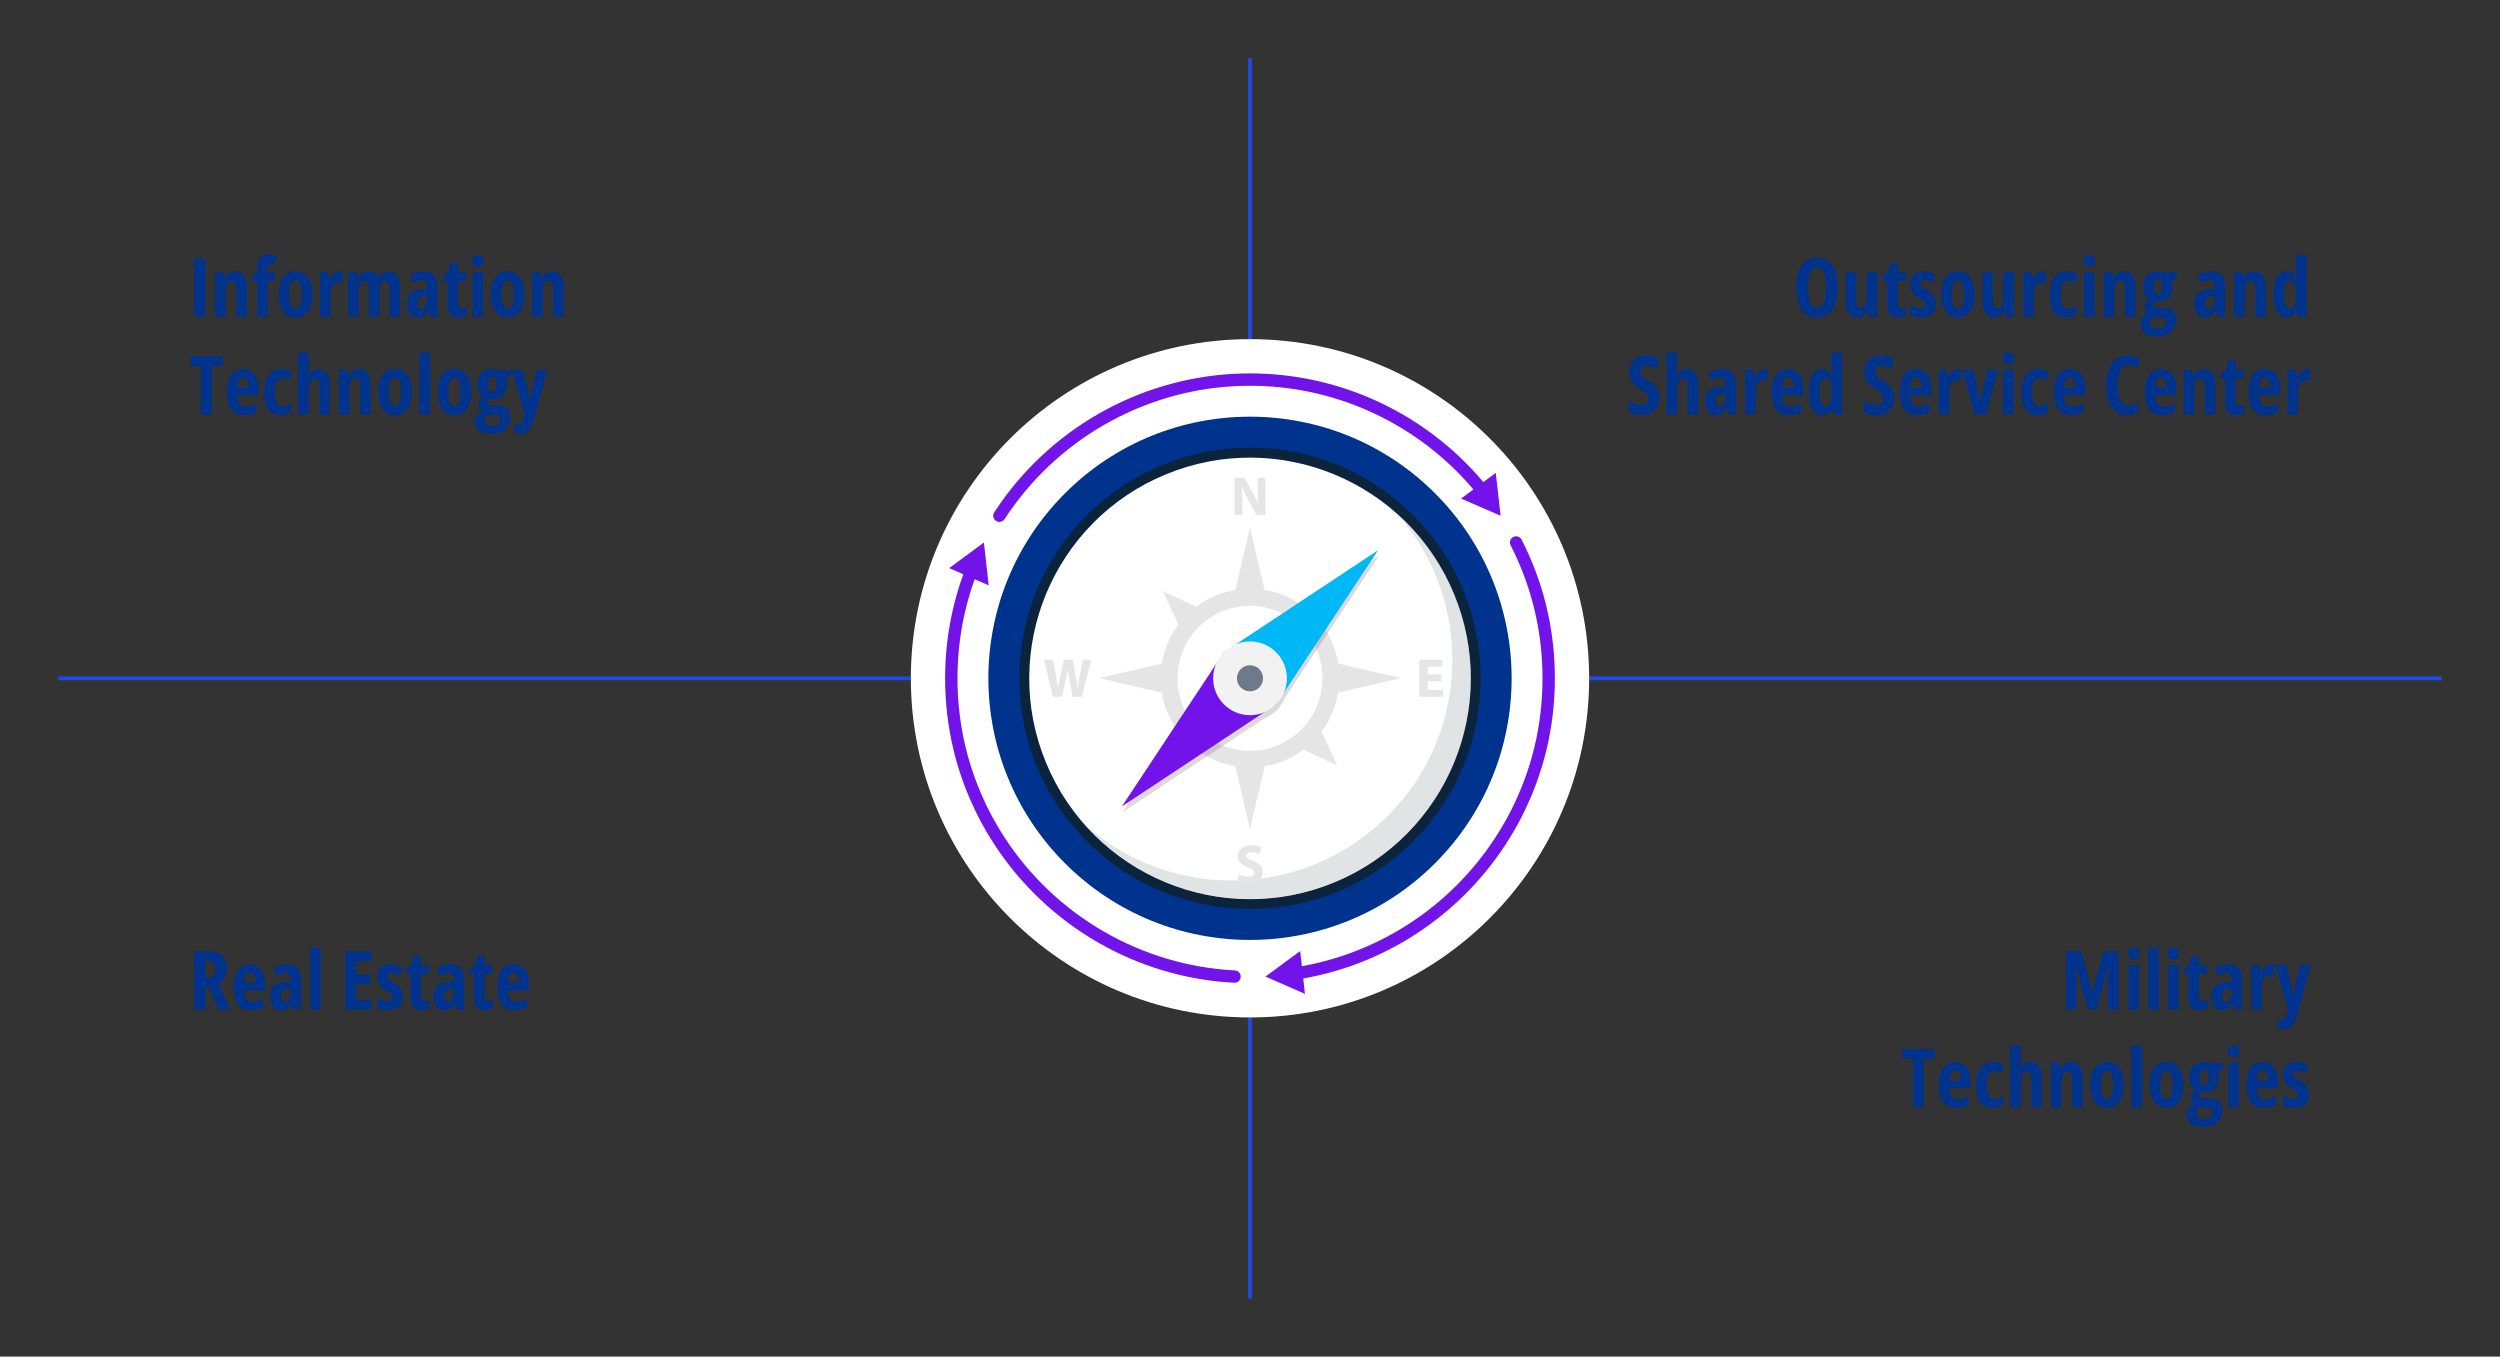 <?xml version="1.0" encoding="UTF-8"?>
<svg xmlns="http://www.w3.org/2000/svg" viewBox="0 0 1290 700">
  <rect x="0" y="0" width="1290" height="700" fill="#333333" stroke="none"/>
  <defs>
    <style>
      .uuid-814fd430-ef6a-4826-a15d-a447cb089edc {
        fill: #5e3b4b;
        opacity: .2;
      }

      .uuid-814fd430-ef6a-4826-a15d-a447cb089edc, .uuid-1d8097f7-60c2-43e5-931b-73495acf8c11 {
        mix-blend-mode: multiply;
      }

      .uuid-7ca17b40-5cc6-4874-8228-00a009c5f84c {
        fill: #00b8f5;
      }

      .uuid-aa0ad1b5-c1d5-40dd-bc22-55c39d586d12 {
        fill: #6c7a89;
      }

      .uuid-337389d6-7b2c-4bcd-939c-21ce5c23250c {
        fill: #00338d;
      }

      .uuid-d45f0424-1edf-465a-8682-31a60f27444c {
        fill: #fff;
      }

      .uuid-bef0a639-db27-412f-bff4-ecffcb43735f {
        fill: #7213ea;
      }

      .uuid-a8d026e1-8ccd-4ec0-9934-52f4cc78d125 {
        fill: #f2f2f2;
      }

      .uuid-46f3a9d7-3d4d-4ebe-a916-2c6c08e28b06 {
        fill: #0c233c;
      }

      .uuid-25d8d4df-6345-4a26-ab2a-b49b638b843e {
        isolation: isolate;
      }

      .uuid-77890a13-86f7-47df-abdd-da653172e774 {
        fill: #e5e5e5;
      }

      .uuid-2f206655-3ba0-445e-b435-ff700e5f36c0 {
        fill: none;
        stroke: #1e49e2;
        stroke-miterlimit: 10;
        stroke-width: 2px;
      }

      .uuid-1d8097f7-60c2-43e5-931b-73495acf8c11 {
        fill: #bdc3c7;
        opacity: .45;
      }
    </style>
  </defs>
  <g class="uuid-25d8d4df-6345-4a26-ab2a-b49b638b843e">
    <g id="uuid-3d3d3fe4-867f-4226-816c-2b23dd69565d" data-name="Vordergrund">
      <line class="uuid-2f206655-3ba0-445e-b435-ff700e5f36c0" x1="645" y1="30" x2="645" y2="670"/>
      <line class="uuid-2f206655-3ba0-445e-b435-ff700e5f36c0" x1="30" y1="350" x2="1260" y2="350"/>
      <circle id="uuid-10697af7-f6a4-4a34-96f1-4ee6e4aab14c" data-name="Climate" class="uuid-d45f0424-1edf-465a-8682-31a60f27444c" cx="645" cy="350" r="175"/>
      <g>
        <g>
          <path class="uuid-bef0a639-db27-412f-bff4-ecffcb43735f" d="M515.68,269.32c-.6,0-1.2-.17-1.73-.52-1.48-.96-1.9-2.93-.94-4.41,27.43-42.22,73.74-68.94,123.86-71.5,5.4-.28,10.87-.28,16.27,0,44.5,2.27,86.14,23.51,114.25,58.27,1.11,1.37.89,3.38-.48,4.48-1.37,1.11-3.38.9-4.48-.47-26.97-33.36-66.92-53.74-109.62-55.91-5.18-.26-10.44-.26-15.62,0-48.08,2.45-92.51,28.1-118.83,68.6-.61.94-1.63,1.45-2.68,1.45Z"/>
          <polygon class="uuid-bef0a639-db27-412f-bff4-ecffcb43735f" points="771.81 244.02 774.32 266.14 753.91 257.25 771.81 244.02"/>
        </g>
        <g>
          <path class="uuid-bef0a639-db27-412f-bff4-ecffcb43735f" d="M668.9,505.46c-1.54,0-2.9-1.12-3.15-2.7-.27-1.74.92-3.37,2.66-3.64,42.2-6.57,79.83-30.99,103.23-67,2.85-4.38,5.48-8.93,7.83-13.51,10.92-21.36,16.46-44.45,16.46-68.62s-5.54-47.25-16.46-68.62c-.8-1.57-.18-3.49,1.39-4.29,1.57-.8,3.49-.18,4.29,1.39,11.39,22.27,17.16,46.33,17.16,71.52s-5.77,49.25-17.16,71.52c-2.44,4.78-5.19,9.51-8.16,14.08-24.38,37.52-63.6,62.97-107.59,69.82-.17.03-.33.04-.5.04Z"/>
          <polygon class="uuid-bef0a639-db27-412f-bff4-ecffcb43735f" points="673.36 512.84 652.97 503.92 670.89 490.72 673.36 512.84"/>
        </g>
        <g>
          <path class="uuid-bef0a639-db27-412f-bff4-ecffcb43735f" d="M637.03,507.1c-.06,0-.11,0-.17,0-50.12-2.55-96.42-29.28-123.86-71.5-2.97-4.57-5.71-9.31-8.16-14.08-11.39-22.27-17.16-46.33-17.16-71.52,0-19.51,3.53-38.55,10.49-56.59.63-1.64,2.48-2.46,4.12-1.83,1.64.63,2.46,2.48,1.83,4.12-6.68,17.31-10.06,35.58-10.06,54.3,0,24.17,5.54,47.25,16.46,68.62,2.34,4.58,4.98,9.13,7.83,13.51,26.32,40.51,70.75,66.15,118.83,68.6,1.76.09,3.11,1.59,3.02,3.35-.09,1.7-1.5,3.03-3.18,3.03Z"/>
          <polygon class="uuid-bef0a639-db27-412f-bff4-ecffcb43735f" points="489.78 293.14 507.69 279.93 510.18 302.05 489.78 293.14"/>
        </g>
      </g>
      <g>
        <path class="uuid-337389d6-7b2c-4bcd-939c-21ce5c23250c" d="M100.19,163.42v-29.98h5.76v29.98h-5.76Z"/>
        <path class="uuid-337389d6-7b2c-4bcd-939c-21ce5c23250c" d="M121.31,140.02c1.94,0,3.44.7,4.48,2.1s1.57,3.43,1.57,6.1v15.2h-5.46v-13.62c0-1.61-.16-2.83-.49-3.66s-.95-1.24-1.87-1.24c-1.15,0-1.95.56-2.41,1.68s-.69,3.05-.69,5.78v11.05h-5.46v-22.97h4.33l.57,2.93h.35c.34-.72.76-1.34,1.25-1.83s1.06-.88,1.7-1.14,1.35-.39,2.11-.39Z"/>
        <path class="uuid-337389d6-7b2c-4bcd-939c-21ce5c23250c" d="M141.82,144.98h-3.69v18.44h-5.48v-18.44h-2.65v-2.93l2.65-1.6v-.72c0-1.94.2-3.53.59-4.78s1.04-2.17,1.92-2.77,2.03-.9,3.46-.9c.81,0,1.53.07,2.18.22.65.14,1.4.38,2.27.71l-1.17,4.12c-.38-.12-.75-.22-1.09-.3-.34-.07-.69-.11-1.05-.11-.59,0-1.01.26-1.26.77-.25.51-.38,1.4-.38,2.66v1.11h3.69v4.53Z"/>
        <path class="uuid-337389d6-7b2c-4bcd-939c-21ce5c23250c" d="M161.18,151.87c0,1.6-.16,3.12-.48,4.55s-.83,2.71-1.52,3.81-1.59,1.98-2.71,2.62-2.47.96-4.07.96c-1.49,0-2.78-.31-3.88-.94s-2-1.49-2.71-2.59-1.24-2.37-1.59-3.81-.52-2.98-.52-4.6c0-2.31.3-4.36.91-6.14.61-1.79,1.56-3.18,2.85-4.19s2.96-1.52,5.01-1.52c1.76,0,3.3.46,4.6,1.37s2.31,2.25,3.02,4.01,1.07,3.91,1.07,6.47ZM149.24,151.96c0,1.59.11,2.92.34,4s.57,1.89,1.05,2.44,1.08.82,1.81.82,1.36-.27,1.81-.81.79-1.36,1-2.45.32-2.45.32-4.08-.11-2.95-.32-4.02-.55-1.87-1-2.4-1.06-.8-1.81-.8c-1.12,0-1.93.59-2.44,1.78s-.76,3.03-.76,5.52Z"/>
        <path class="uuid-337389d6-7b2c-4bcd-939c-21ce5c23250c" d="M175.02,140.02c.3,0,.59.02.88.07.29.05.62.13,1,.24l-.49,5.82c-.27-.11-.57-.18-.89-.23s-.67-.06-1.06-.06c-.63,0-1.19.14-1.68.41s-.91.67-1.24,1.18c-.33.51-.59,1.13-.76,1.85-.17.72-.26,1.52-.26,2.41v11.71h-5.46v-22.97h4.2l.78,3.77h.27c.3-.72.68-1.41,1.13-2.05s.98-1.16,1.58-1.56,1.26-.59,1.99-.59Z"/>
        <path class="uuid-337389d6-7b2c-4bcd-939c-21ce5c23250c" d="M200.53,140.02c1.96,0,3.41.68,4.38,2.04.96,1.36,1.45,3.44,1.45,6.25v15.11h-5.46v-13.51c0-1.71-.19-2.97-.56-3.78-.38-.81-.95-1.22-1.71-1.22-1.08,0-1.83.57-2.26,1.7s-.64,2.86-.64,5.19v11.63h-5.5v-13.58c0-1.13-.08-2.06-.24-2.79s-.4-1.26-.72-1.62-.73-.53-1.24-.53c-.78,0-1.38.29-1.81.86s-.73,1.42-.9,2.53c-.17,1.12-.26,2.5-.26,4.15v10.97h-5.46v-22.97h4.33l.57,2.93h.35c.3-.72.7-1.34,1.21-1.83s1.11-.88,1.8-1.14,1.47-.39,2.32-.39c1.33,0,2.38.31,3.16.93.78.62,1.33,1.41,1.66,2.35h.39c.52-1.07,1.19-1.88,2.02-2.44s1.86-.84,3.11-.84Z"/>
        <path class="uuid-337389d6-7b2c-4bcd-939c-21ce5c23250c" d="M218.97,140.02c2.23,0,3.93.69,5.1,2.06,1.17,1.37,1.75,3.42,1.75,6.14v15.2h-4l-.88-3.08h-.12c-.46.78-.96,1.43-1.49,1.95s-1.12.91-1.79,1.16c-.67.25-1.46.38-2.36.38-1.27,0-2.3-.34-3.09-1.03s-1.36-1.57-1.71-2.67-.53-2.26-.53-3.49c0-2.39.66-4.2,1.99-5.43s3.21-1.89,5.66-1.99l2.85-.12v-.92c0-1.26-.19-2.2-.58-2.82s-1.03-.93-1.92-.93c-.66,0-1.37.13-2.15.39s-1.63.66-2.56,1.21l-1.52-4.08c1.04-.63,2.18-1.11,3.42-1.44s2.56-.49,3.94-.49ZM220.34,152.76l-1.54.08c-1.16.05-2.03.38-2.59.97-.57.59-.85,1.46-.85,2.59,0,1.03.17,1.79.52,2.3s.86.76,1.53.76c.86,0,1.57-.42,2.11-1.25s.82-1.96.82-3.36v-2.09Z"/>
        <path class="uuid-337389d6-7b2c-4bcd-939c-21ce5c23250c" d="M238.14,159.05c.38,0,.79-.05,1.22-.15.43-.1.88-.26,1.34-.48v4.37c-.6.34-1.26.6-1.98.78s-1.48.27-2.29.27c-1.31,0-2.38-.26-3.21-.79-.83-.53-1.43-1.33-1.81-2.4-.38-1.07-.57-2.43-.57-4.07v-11.59h-2.26v-2.93l2.69-1.44,1.29-5h3.73v4.84h4.12v4.53h-4.12v11.38c0,.9.14,1.58.42,2.02.28.45.76.67,1.43.67Z"/>
        <path class="uuid-337389d6-7b2c-4bcd-939c-21ce5c23250c" d="M246.55,131.41c1.03,0,1.78.27,2.26.81.48.54.72,1.32.72,2.35s-.25,1.76-.75,2.29c-.5.53-1.24.79-2.23.79s-1.7-.26-2.21-.79c-.52-.53-.78-1.29-.78-2.29,0-1.05.24-1.84.73-2.37.49-.53,1.24-.79,2.27-.79ZM249.28,140.45v22.97h-5.46v-22.97h5.46Z"/>
        <path class="uuid-337389d6-7b2c-4bcd-939c-21ce5c23250c" d="M270.67,151.87c0,1.6-.16,3.12-.48,4.55s-.83,2.71-1.52,3.81-1.59,1.98-2.71,2.62-2.47.96-4.07.96c-1.49,0-2.78-.31-3.88-.94s-2-1.49-2.71-2.59-1.24-2.37-1.59-3.81-.52-2.98-.52-4.6c0-2.31.3-4.36.91-6.14.61-1.79,1.56-3.18,2.85-4.19s2.96-1.52,5.01-1.52c1.76,0,3.3.46,4.6,1.37s2.31,2.25,3.02,4.01,1.07,3.91,1.07,6.47ZM258.73,151.96c0,1.59.11,2.92.34,4s.57,1.89,1.05,2.44,1.08.82,1.81.82,1.36-.27,1.81-.81.79-1.36,1-2.45.32-2.45.32-4.08-.11-2.95-.32-4.02-.55-1.87-1-2.4-1.06-.8-1.81-.8c-1.12,0-1.93.59-2.44,1.78s-.76,3.03-.76,5.52Z"/>
        <path class="uuid-337389d6-7b2c-4bcd-939c-21ce5c23250c" d="M284.84,140.02c1.94,0,3.44.7,4.48,2.1s1.57,3.43,1.57,6.1v15.2h-5.46v-13.62c0-1.61-.16-2.83-.49-3.66s-.95-1.24-1.87-1.24c-1.15,0-1.95.56-2.41,1.68s-.69,3.05-.69,5.78v11.05h-5.46v-22.97h4.33l.57,2.93h.35c.34-.72.76-1.34,1.25-1.83s1.06-.88,1.7-1.14,1.35-.39,2.11-.39Z"/>
        <path class="uuid-337389d6-7b2c-4bcd-939c-21ce5c23250c" d="M109.35,213.82h-5.68v-25h-5.58v-4.98h16.8v4.98h-5.54v25Z"/>
        <path class="uuid-337389d6-7b2c-4bcd-939c-21ce5c23250c" d="M125.35,190.46c1.72,0,3.18.42,4.38,1.27s2.1,2.05,2.72,3.6c.62,1.55.92,3.39.92,5.51v3.08h-10.95c.03,2.01.4,3.49,1.11,4.44s1.8,1.42,3.26,1.42c.97,0,1.89-.13,2.76-.38.87-.25,1.79-.69,2.78-1.3v4.55c-.92.55-1.89.95-2.93,1.2-1.04.25-2.16.38-3.36.38-2.11,0-3.82-.47-5.15-1.43-1.33-.95-2.3-2.3-2.91-4.06-.62-1.76-.92-3.84-.92-6.26,0-2.58.31-4.77.93-6.55.62-1.79,1.55-3.14,2.78-4.07s2.76-1.39,4.59-1.39ZM125.47,194.75c-.9,0-1.62.41-2.15,1.22s-.82,2.14-.86,3.99h5.84c0-1.08-.11-2.01-.33-2.79s-.54-1.38-.96-1.79c-.42-.42-.94-.62-1.54-.62Z"/>
        <path class="uuid-337389d6-7b2c-4bcd-939c-21ce5c23250c" d="M144.85,214.23c-1.91,0-3.51-.43-4.79-1.28s-2.24-2.15-2.87-3.9c-.64-1.74-.95-3.95-.95-6.61,0-2.32.31-4.39.92-6.2.62-1.81,1.57-3.23,2.85-4.27,1.29-1.03,2.93-1.55,4.92-1.55,1.13,0,2.16.13,3.07.38s1.76.63,2.55,1.14l-1.52,4.37c-.63-.38-1.25-.67-1.86-.85-.61-.18-1.22-.28-1.84-.28-.75,0-1.39.28-1.93.83-.53.55-.94,1.37-1.22,2.44-.28,1.07-.42,2.4-.42,3.99s.14,2.88.42,3.94.69,1.84,1.23,2.37c.54.53,1.21.79,2,.79s1.57-.14,2.36-.43,1.57-.7,2.32-1.25v4.68c-.74.59-1.56,1.02-2.47,1.29s-1.84.41-2.78.41Z"/>
        <path class="uuid-337389d6-7b2c-4bcd-939c-21ce5c23250c" d="M159.29,181.91v7.1c0,.82-.03,1.63-.1,2.43-.07.8-.18,1.58-.33,2.35h.35c.3-.72.69-1.34,1.17-1.83s1.04-.88,1.67-1.14,1.34-.39,2.1-.39c1.33,0,2.44.32,3.33.95.9.63,1.57,1.57,2.03,2.8s.69,2.73.69,4.49v15.16h-5.46v-13.62c0-1.67-.18-2.89-.53-3.68-.36-.79-.92-1.18-1.68-1.18-.82,0-1.47.26-1.94.79s-.81,1.34-1,2.43-.3,2.5-.3,4.2v11.05h-5.46v-31.91h5.46Z"/>
        <path class="uuid-337389d6-7b2c-4bcd-939c-21ce5c23250c" d="M185.19,190.42c1.94,0,3.44.7,4.48,2.1s1.57,3.43,1.57,6.1v15.2h-5.46v-13.62c0-1.61-.16-2.83-.49-3.66s-.95-1.24-1.87-1.24c-1.15,0-1.95.56-2.41,1.68s-.69,3.05-.69,5.78v11.05h-5.46v-22.97h4.33l.57,2.93h.35c.34-.72.76-1.34,1.25-1.83s1.06-.88,1.7-1.14,1.35-.39,2.11-.39Z"/>
        <path class="uuid-337389d6-7b2c-4bcd-939c-21ce5c23250c" d="M212.55,202.27c0,1.6-.16,3.12-.48,4.55s-.83,2.71-1.52,3.81-1.59,1.98-2.71,2.62-2.47.96-4.07.96c-1.49,0-2.78-.31-3.88-.94s-2-1.49-2.71-2.59-1.24-2.37-1.59-3.81-.52-2.98-.52-4.6c0-2.31.3-4.36.91-6.14.61-1.79,1.56-3.18,2.85-4.19s2.96-1.52,5.01-1.52c1.76,0,3.3.46,4.6,1.37s2.31,2.25,3.02,4.01,1.07,3.91,1.07,6.47ZM200.61,202.36c0,1.59.11,2.92.34,4s.57,1.89,1.05,2.44,1.08.82,1.81.82,1.36-.27,1.81-.81.79-1.36,1-2.45.32-2.45.32-4.08-.11-2.95-.32-4.02-.55-1.87-1-2.4-1.06-.8-1.81-.8c-1.12,0-1.93.59-2.44,1.78s-.76,3.03-.76,5.52Z"/>
        <path class="uuid-337389d6-7b2c-4bcd-939c-21ce5c23250c" d="M221.86,213.82h-5.46v-31.91h5.46v31.91Z"/>
        <path class="uuid-337389d6-7b2c-4bcd-939c-21ce5c23250c" d="M243.21,202.27c0,1.6-.16,3.12-.48,4.55s-.83,2.71-1.52,3.81-1.59,1.98-2.71,2.62-2.47.96-4.07.96c-1.49,0-2.78-.31-3.88-.94s-2-1.49-2.71-2.59-1.24-2.37-1.59-3.81-.52-2.98-.52-4.6c0-2.31.3-4.36.91-6.14.61-1.79,1.56-3.18,2.85-4.19s2.96-1.52,5.01-1.52c1.76,0,3.3.46,4.6,1.37s2.31,2.25,3.02,4.01,1.07,3.91,1.07,6.47ZM231.27,202.36c0,1.59.11,2.92.34,4s.57,1.89,1.05,2.44,1.08.82,1.81.82,1.36-.27,1.81-.81.79-1.36,1-2.45.32-2.45.32-4.08-.11-2.95-.32-4.02-.55-1.87-1-2.4-1.06-.8-1.81-.8c-1.12,0-1.93.59-2.44,1.78s-.76,3.03-.76,5.52Z"/>
        <path class="uuid-337389d6-7b2c-4bcd-939c-21ce5c23250c" d="M252.95,223.91c-2.54,0-4.51-.56-5.91-1.68s-2.09-2.71-2.09-4.76c0-1.34.39-2.49,1.16-3.45s1.79-1.61,3.07-1.97c-.64-.27-1.18-.7-1.6-1.28s-.64-1.25-.64-2.02c0-.88.19-1.6.58-2.17s.92-1.16,1.59-1.76c-.86-.56-1.55-1.44-2.07-2.62s-.78-2.5-.78-3.92c0-1.64.3-3.04.89-4.2s1.46-2.05,2.6-2.66,2.53-.91,4.17-.91c.51,0,.95.02,1.32.07.38.05.7.11.98.19s.52.15.73.24h6.64v3.28l-2.71.59c.26.51.44,1.04.55,1.6s.16,1.18.16,1.85c0,2.46-.66,4.37-1.99,5.72s-3.21,2.03-5.64,2.03c-.75,0-1.31-.06-1.66-.18-.22.21-.43.45-.63.74s-.3.65-.3,1.09c0,.33.09.61.26.83.17.23.43.39.79.5s.8.16,1.33.16h3.81c1.83,0,3.24.51,4.22,1.54s1.48,2.59,1.48,4.7c0,2.72-.88,4.81-2.64,6.28s-4.33,2.19-7.72,2.19ZM253.34,219.83c1.11,0,2.02-.14,2.73-.41s1.24-.67,1.58-1.2.51-1.17.51-1.92c0-.6-.09-1.06-.27-1.36-.18-.31-.48-.52-.91-.63-.43-.12-1.02-.17-1.77-.17h-2.99c-.42,0-.8.11-1.13.32s-.58.53-.76.95-.27.97-.27,1.64c0,.92.29,1.61.88,2.08.59.47,1.39.71,2.4.71ZM253.97,202.27c.7,0,1.23-.33,1.6-1s.55-1.65.55-2.95c0-1.38-.18-2.4-.55-3.07-.37-.66-.91-.99-1.62-.99s-1.25.34-1.62,1.02c-.37.68-.55,1.68-.55,3.02s.18,2.29.53,2.96c.36.68.91,1.01,1.66,1.01Z"/>
        <path class="uuid-337389d6-7b2c-4bcd-939c-21ce5c23250c" d="M264.06,190.85h5.72l2.69,11.12c.12.51.24,1.02.35,1.53.11.51.2,1.01.28,1.49s.13.93.17,1.35h.16c.07-.56.17-1.19.31-1.9.14-.7.31-1.51.53-2.41l2.52-11.18h5.66l-6.85,25.2c-.51,1.89-1.1,3.4-1.79,4.55s-1.5,1.99-2.43,2.51c-.93.53-2.02.79-3.28.79-.46,0-.91-.03-1.33-.1s-.85-.15-1.27-.25v-4.82c.27.08.55.15.83.21s.55.08.81.08c.56,0,1.02-.11,1.36-.33s.66-.62.93-1.21.57-1.44.88-2.54l.35-1.37-6.6-22.72Z"/>
      </g>
      <g>
        <path class="uuid-337389d6-7b2c-4bcd-939c-21ce5c23250c" d="M948.19,148.39c0,2.38-.22,4.52-.66,6.43-.44,1.91-1.09,3.53-1.97,4.87s-1.98,2.37-3.31,3.08-2.9,1.07-4.69,1.07-3.38-.36-4.72-1.08c-1.34-.72-2.45-1.75-3.32-3.11s-1.53-2.98-1.97-4.88-.66-4.04-.66-6.42c0-3.36.4-6.19,1.21-8.47s2-4.01,3.59-5.17,3.54-1.74,5.87-1.74,4.41.62,5.98,1.87,2.73,3.02,3.5,5.32,1.15,5.05,1.15,8.23ZM932.87,148.39c0,2.3.18,4.21.53,5.75.36,1.54.88,2.69,1.58,3.46.7.77,1.56,1.16,2.58,1.16s1.9-.38,2.59-1.13,1.21-1.89,1.56-3.42.52-3.47.52-5.82c0-3.51-.39-6.13-1.17-7.84-.78-1.71-1.95-2.57-3.51-2.57-1.03,0-1.89.39-2.58,1.17s-1.22,1.94-1.58,3.49-.53,3.47-.53,5.76Z"/>
        <path class="uuid-337389d6-7b2c-4bcd-939c-21ce5c23250c" d="M968.68,140.45v22.97h-4.29l-.62-2.93h-.31c-.34.74-.76,1.35-1.25,1.85s-1.06.87-1.69,1.12c-.64.25-1.34.38-2.12.38-1.35,0-2.48-.33-3.38-1s-1.58-1.63-2.03-2.88c-.45-1.25-.68-2.75-.68-4.5v-14.99h5.46v13.35c0,1.72.17,3.01.51,3.88s.9,1.29,1.66,1.29c.92,0,1.61-.27,2.07-.8s.78-1.31.95-2.34c.17-1.03.26-2.26.26-3.71v-11.67h5.46Z"/>
        <path class="uuid-337389d6-7b2c-4bcd-939c-21ce5c23250c" d="M981.06,159.05c.38,0,.79-.05,1.22-.15.43-.1.88-.26,1.34-.48v4.37c-.6.34-1.26.6-1.98.78-.72.18-1.48.27-2.29.27-1.31,0-2.38-.26-3.21-.79-.83-.53-1.43-1.33-1.81-2.4-.38-1.07-.57-2.43-.57-4.07v-11.59h-2.26v-2.93l2.69-1.44,1.29-5h3.73v4.84h4.12v4.53h-4.12v11.38c0,.9.14,1.58.42,2.02.28.45.76.67,1.43.67Z"/>
        <path class="uuid-337389d6-7b2c-4bcd-939c-21ce5c23250c" d="M998.93,156.69c0,1.56-.29,2.87-.87,3.93-.58,1.06-1.42,1.86-2.52,2.4-1.1.54-2.42.81-3.97.81-1.11,0-2.16-.11-3.17-.32-1.01-.21-1.95-.54-2.84-.97v-5.29c.74.51,1.59.94,2.56,1.3.97.36,1.96.54,2.95.54.77,0,1.35-.18,1.76-.53s.62-.88.62-1.56c0-.38-.08-.74-.25-1.08-.16-.33-.49-.69-.98-1.07-.49-.38-1.23-.81-2.21-1.3-.94-.52-1.75-1.11-2.42-1.78s-1.18-1.44-1.54-2.3-.53-1.84-.53-2.93c0-2.02.63-3.62,1.89-4.78s2.98-1.74,5.17-1.74c1.12,0,2.18.15,3.17.46.99.31,1.96.75,2.92,1.34l-1.5,4.2c-.66-.44-1.35-.81-2.07-1.11s-1.46-.45-2.21-.45c-.67,0-1.18.16-1.54.48s-.53.76-.53,1.32c0,.4.08.74.25,1.03s.49.61.97.95c.49.35,1.2.81,2.14,1.38.94.55,1.77,1.14,2.48,1.78s1.27,1.39,1.67,2.24c.4.85.6,1.86.6,3.04Z"/>
        <path class="uuid-337389d6-7b2c-4bcd-939c-21ce5c23250c" d="M1019.04,151.87c0,1.6-.16,3.12-.48,4.55-.32,1.44-.83,2.71-1.52,3.81-.69,1.11-1.59,1.98-2.71,2.62-1.11.64-2.47.96-4.07.96-1.49,0-2.78-.31-3.88-.94s-2-1.49-2.71-2.59-1.24-2.37-1.59-3.81c-.35-1.44-.52-2.98-.52-4.6,0-2.31.3-4.36.91-6.14.61-1.79,1.56-3.18,2.85-4.19,1.29-1.01,2.96-1.52,5.01-1.52,1.76,0,3.3.46,4.6,1.37,1.31.92,2.31,2.25,3.03,4.01s1.07,3.91,1.07,6.47ZM1007.11,151.96c0,1.59.11,2.92.34,4,.23,1.08.57,1.89,1.05,2.44.47.55,1.08.82,1.81.82s1.36-.27,1.81-.81c.46-.54.79-1.36,1.01-2.45.21-1.09.32-2.45.32-4.08s-.11-2.95-.32-4.02c-.21-1.07-.55-1.87-1.01-2.4-.46-.53-1.06-.8-1.81-.8-1.12,0-1.93.59-2.44,1.78s-.76,3.03-.76,5.52Z"/>
        <path class="uuid-337389d6-7b2c-4bcd-939c-21ce5c23250c" d="M1039.22,140.45v22.97h-4.29l-.62-2.93h-.31c-.34.74-.76,1.35-1.25,1.85s-1.06.87-1.69,1.12c-.63.25-1.34.38-2.12.38-1.35,0-2.48-.33-3.38-1s-1.58-1.63-2.03-2.88c-.45-1.25-.68-2.75-.68-4.5v-14.99h5.46v13.35c0,1.72.17,3.01.51,3.88s.9,1.29,1.66,1.29c.92,0,1.61-.27,2.07-.8s.78-1.31.95-2.34c.17-1.03.26-2.26.26-3.71v-11.67h5.46Z"/>
        <path class="uuid-337389d6-7b2c-4bcd-939c-21ce5c23250c" d="M1053.93,140.02c.3,0,.59.02.88.07.29.05.62.13,1,.24l-.49,5.82c-.27-.11-.57-.18-.89-.23-.32-.04-.67-.06-1.06-.06-.63,0-1.19.14-1.68.41s-.91.67-1.24,1.18c-.34.51-.59,1.13-.76,1.85-.17.72-.26,1.52-.26,2.41v11.71h-5.46v-22.97h4.2l.78,3.77h.27c.3-.72.68-1.41,1.13-2.05s.98-1.16,1.58-1.56,1.26-.59,1.99-.59Z"/>
        <path class="uuid-337389d6-7b2c-4bcd-939c-21ce5c23250c" d="M1066.29,163.83c-1.91,0-3.51-.43-4.79-1.28-1.28-.85-2.23-2.15-2.87-3.9-.63-1.74-.95-3.95-.95-6.61,0-2.32.31-4.39.92-6.2.62-1.81,1.57-3.23,2.85-4.27,1.29-1.03,2.93-1.55,4.92-1.55,1.13,0,2.16.13,3.07.38.91.25,1.76.63,2.55,1.14l-1.52,4.37c-.63-.38-1.25-.67-1.86-.85-.61-.18-1.22-.28-1.84-.28-.75,0-1.39.28-1.93.83-.53.55-.94,1.37-1.22,2.44-.28,1.07-.42,2.4-.42,3.99s.14,2.88.42,3.94c.28,1.05.69,1.84,1.23,2.37.54.53,1.21.79,2,.79s1.57-.14,2.36-.43,1.57-.7,2.32-1.25v4.68c-.74.59-1.56,1.02-2.47,1.29-.91.27-1.84.41-2.78.41Z"/>
        <path class="uuid-337389d6-7b2c-4bcd-939c-21ce5c23250c" d="M1078.05,131.41c1.03,0,1.78.27,2.26.81.48.54.72,1.32.72,2.35s-.25,1.76-.75,2.29c-.5.53-1.24.79-2.23.79s-1.7-.26-2.21-.79c-.52-.53-.78-1.29-.78-2.29,0-1.05.24-1.84.73-2.37.49-.53,1.24-.79,2.27-.79ZM1080.77,140.45v22.97h-5.46v-22.97h5.46Z"/>
        <path class="uuid-337389d6-7b2c-4bcd-939c-21ce5c23250c" d="M1095.85,140.02c1.94,0,3.43.7,4.48,2.1,1.04,1.4,1.57,3.43,1.57,6.1v15.2h-5.46v-13.62c0-1.61-.16-2.83-.49-3.66s-.95-1.24-1.87-1.24c-1.15,0-1.95.56-2.41,1.68-.46,1.12-.69,3.05-.69,5.78v11.05h-5.46v-22.97h4.33l.57,2.93h.35c.34-.72.76-1.34,1.25-1.83s1.06-.88,1.7-1.14,1.35-.39,2.11-.39Z"/>
        <path class="uuid-337389d6-7b2c-4bcd-939c-21ce5c23250c" d="M1112.46,173.51c-2.54,0-4.51-.56-5.91-1.68s-2.09-2.71-2.09-4.76c0-1.34.39-2.49,1.16-3.45.77-.96,1.79-1.61,3.07-1.97-.64-.27-1.18-.7-1.6-1.28s-.64-1.25-.64-2.02c0-.88.2-1.6.58-2.17.39-.57.92-1.16,1.59-1.76-.86-.56-1.55-1.44-2.07-2.62s-.78-2.5-.78-3.92c0-1.64.3-3.04.89-4.2.6-1.16,1.46-2.05,2.61-2.66,1.14-.61,2.53-.91,4.17-.91.51,0,.95.02,1.32.07.38.05.7.11.98.19.28.08.52.15.73.24h6.64v3.28l-2.71.59c.26.51.44,1.04.55,1.6s.16,1.18.16,1.85c0,2.46-.66,4.37-1.99,5.72s-3.21,2.03-5.64,2.03c-.75,0-1.31-.06-1.66-.18-.22.21-.43.45-.63.74-.2.29-.3.65-.3,1.09,0,.33.09.61.26.83.17.23.43.39.79.5s.8.16,1.33.16h3.81c1.83,0,3.24.51,4.22,1.54s1.48,2.59,1.48,4.7c0,2.72-.88,4.81-2.63,6.28-1.76,1.46-4.33,2.19-7.72,2.19ZM1112.85,169.43c1.11,0,2.02-.14,2.73-.41s1.24-.67,1.58-1.2.51-1.17.51-1.92c0-.6-.09-1.06-.27-1.36-.18-.31-.48-.52-.91-.63-.43-.12-1.02-.17-1.77-.17h-2.99c-.42,0-.8.11-1.13.32s-.58.53-.76.95-.27.97-.27,1.64c0,.92.29,1.61.88,2.08.59.47,1.39.71,2.4.71ZM1113.48,151.87c.7,0,1.23-.33,1.6-1s.55-1.65.55-2.95c0-1.38-.18-2.4-.55-3.07-.37-.66-.91-.99-1.62-.99s-1.25.34-1.62,1.02c-.37.68-.55,1.68-.55,3.02s.18,2.29.53,2.96c.36.68.91,1.01,1.66,1.01Z"/>
        <path class="uuid-337389d6-7b2c-4bcd-939c-21ce5c23250c" d="M1141.31,140.02c2.23,0,3.93.69,5.1,2.06,1.17,1.37,1.75,3.42,1.75,6.14v15.2h-4l-.88-3.08h-.12c-.46.78-.96,1.43-1.49,1.95-.53.52-1.12.91-1.79,1.16-.67.25-1.46.38-2.36.38-1.27,0-2.3-.34-3.09-1.03-.79-.68-1.36-1.57-1.71-2.67s-.53-2.26-.53-3.49c0-2.39.66-4.2,1.99-5.43s3.21-1.89,5.66-1.99l2.85-.12v-.92c0-1.26-.19-2.2-.58-2.82-.39-.62-1.03-.93-1.92-.93-.66,0-1.37.13-2.15.39s-1.63.66-2.56,1.21l-1.52-4.08c1.04-.63,2.18-1.11,3.42-1.44s2.56-.49,3.94-.49ZM1142.69,152.76l-1.54.08c-1.16.05-2.03.38-2.59.97-.57.59-.85,1.46-.85,2.59,0,1.03.17,1.79.52,2.3.35.51.86.76,1.53.76.86,0,1.57-.42,2.11-1.25s.82-1.96.82-3.36v-2.09Z"/>
        <path class="uuid-337389d6-7b2c-4bcd-939c-21ce5c23250c" d="M1163.13,140.02c1.94,0,3.44.7,4.48,2.1,1.05,1.4,1.57,3.43,1.57,6.1v15.2h-5.46v-13.62c0-1.61-.16-2.83-.49-3.66s-.95-1.24-1.87-1.24c-1.15,0-1.95.56-2.41,1.68-.46,1.12-.69,3.05-.69,5.78v11.05h-5.46v-22.97h4.33l.57,2.93h.35c.34-.72.76-1.34,1.25-1.83s1.06-.88,1.7-1.14,1.35-.39,2.11-.39Z"/>
        <path class="uuid-337389d6-7b2c-4bcd-939c-21ce5c23250c" d="M1179.83,163.83c-2.21,0-3.9-1.05-5.07-3.16s-1.74-5.02-1.74-8.76.58-6.67,1.74-8.76,2.79-3.14,4.88-3.14c.71,0,1.37.12,1.98.37.61.25,1.17.62,1.68,1.12.51.5.96,1.12,1.34,1.88h.21c-.04-.89-.08-1.65-.11-2.29-.04-.64-.05-1.17-.05-1.61v-7.98h5.46v31.91h-4.37l-.76-2.52h-.33c-.44.68-.89,1.24-1.36,1.67-.47.43-.99.75-1.55.95s-1.21.31-1.95.31ZM1181.45,159.26c1.09,0,1.91-.53,2.44-1.6s.8-2.74.8-5.02v-1.31c0-2.27-.26-3.93-.77-4.97-.51-1.05-1.34-1.57-2.47-1.57-.98,0-1.71.6-2.18,1.79-.47,1.2-.71,2.96-.71,5.3,0,2.47.25,4.32.74,5.55s1.21,1.83,2.15,1.83Z"/>
        <path class="uuid-337389d6-7b2c-4bcd-939c-21ce5c23250c" d="M856.27,205.04c0,1.8-.36,3.4-1.09,4.78s-1.75,2.46-3.07,3.24-2.87,1.17-4.67,1.17c-.83,0-1.64-.05-2.42-.15-.78-.1-1.54-.27-2.3-.51s-1.5-.56-2.26-.95v-5.89c1.09.71,2.23,1.25,3.4,1.62s2.26.55,3.26.55c.74,0,1.35-.14,1.84-.43s.85-.68,1.09-1.17.36-1.05.36-1.66c0-.66-.1-1.23-.31-1.73-.21-.5-.6-1-1.18-1.5s-1.43-1.08-2.55-1.73c-.88-.52-1.66-1.05-2.37-1.6s-1.31-1.15-1.8-1.82c-.5-.66-.88-1.43-1.14-2.31s-.39-1.91-.39-3.1c-.01-1.7.32-3.18.99-4.45s1.65-2.26,2.93-2.96,2.81-1.05,4.6-1.04c1.22,0,2.41.16,3.58.49s2.29.79,3.37,1.39l-1.58,5.09c-.97-.59-1.89-1.02-2.75-1.3s-1.67-.42-2.42-.42c-.66,0-1.21.13-1.65.38s-.78.6-1,1.04-.34.94-.34,1.5c0,.71.11,1.31.33,1.8s.63.97,1.24,1.45c.61.47,1.49,1.04,2.64,1.69,1.24.72,2.28,1.49,3.12,2.31.83.81,1.46,1.72,1.89,2.73.42,1,.64,2.17.64,3.5Z"/>
        <path class="uuid-337389d6-7b2c-4bcd-939c-21ce5c23250c" d="M865.34,181.91v7.1c0,.82-.03,1.63-.1,2.43-.07.8-.18,1.58-.33,2.35h.35c.3-.72.69-1.34,1.17-1.83s1.04-.88,1.67-1.14,1.34-.39,2.1-.39c1.33,0,2.44.32,3.33.95.9.63,1.57,1.57,2.03,2.8s.69,2.73.69,4.49v15.16h-5.46v-13.62c0-1.67-.18-2.89-.53-3.68-.36-.79-.92-1.18-1.68-1.18-.82,0-1.47.26-1.94.79s-.81,1.34-1,2.43-.3,2.5-.3,4.2v11.05h-5.46v-31.91h5.46Z"/>
        <path class="uuid-337389d6-7b2c-4bcd-939c-21ce5c23250c" d="M888.9,190.42c2.23,0,3.93.69,5.1,2.06,1.17,1.37,1.75,3.42,1.75,6.14v15.2h-4l-.88-3.08h-.12c-.46.78-.96,1.43-1.49,1.95s-1.12.91-1.79,1.16c-.67.25-1.46.38-2.36.38-1.27,0-2.3-.34-3.09-1.03s-1.36-1.57-1.71-2.67-.53-2.26-.53-3.49c0-2.39.66-4.2,1.99-5.43s3.21-1.89,5.66-1.99l2.85-.12v-.92c0-1.26-.19-2.2-.58-2.82s-1.03-.93-1.92-.93c-.66,0-1.37.13-2.15.39s-1.63.66-2.56,1.21l-1.52-4.08c1.04-.63,2.18-1.11,3.42-1.44s2.56-.49,3.94-.49ZM890.28,203.16l-1.54.08c-1.16.05-2.03.38-2.59.97-.57.59-.85,1.46-.85,2.59,0,1.03.17,1.79.52,2.3s.86.76,1.53.76c.86,0,1.57-.42,2.11-1.25s.82-1.96.82-3.36v-2.09Z"/>
        <path class="uuid-337389d6-7b2c-4bcd-939c-21ce5c23250c" d="M910.39,190.42c.3,0,.59.02.88.07.29.05.62.13,1,.24l-.49,5.82c-.27-.11-.57-.18-.89-.23s-.67-.06-1.06-.06c-.63,0-1.19.14-1.68.41s-.91.67-1.24,1.18c-.33.51-.59,1.13-.76,1.85-.17.72-.26,1.52-.26,2.41v11.71h-5.46v-22.97h4.2l.78,3.77h.27c.3-.72.68-1.41,1.13-2.05s.98-1.16,1.58-1.56,1.26-.59,1.99-.59Z"/>
        <path class="uuid-337389d6-7b2c-4bcd-939c-21ce5c23250c" d="M922.45,190.46c1.72,0,3.18.42,4.38,1.27s2.1,2.05,2.72,3.6c.62,1.55.92,3.39.92,5.51v3.08h-10.95c.03,2.01.4,3.49,1.11,4.44s1.8,1.42,3.26,1.42c.97,0,1.89-.13,2.76-.38.87-.25,1.79-.69,2.78-1.3v4.55c-.92.55-1.89.95-2.93,1.2-1.04.25-2.16.38-3.36.38-2.11,0-3.82-.47-5.15-1.43-1.33-.95-2.3-2.3-2.91-4.06-.62-1.76-.92-3.84-.92-6.26,0-2.58.31-4.77.93-6.55.62-1.79,1.55-3.14,2.78-4.07s2.76-1.39,4.59-1.39ZM922.58,194.75c-.9,0-1.62.41-2.15,1.22s-.82,2.14-.86,3.99h5.84c0-1.08-.11-2.01-.33-2.79s-.54-1.38-.96-1.79c-.42-.42-.94-.62-1.54-.62Z"/>
        <path class="uuid-337389d6-7b2c-4bcd-939c-21ce5c23250c" d="M940.15,214.23c-2.21,0-3.9-1.05-5.07-3.16s-1.74-5.02-1.74-8.76.58-6.67,1.74-8.76,2.79-3.14,4.88-3.14c.71,0,1.37.12,1.98.37s1.17.62,1.68,1.12.96,1.12,1.34,1.88h.21c-.04-.89-.08-1.65-.11-2.29-.03-.64-.05-1.17-.05-1.61v-7.98h5.46v31.91h-4.37l-.76-2.52h-.33c-.44.68-.89,1.24-1.36,1.67-.47.43-.99.75-1.55.95s-1.21.31-1.95.31ZM941.77,209.66c1.09,0,1.91-.53,2.44-1.6s.8-2.74.8-5.02v-1.31c0-2.27-.26-3.93-.77-4.97-.51-1.05-1.34-1.57-2.47-1.57-.98,0-1.71.6-2.18,1.79-.47,1.2-.71,2.96-.71,5.3,0,2.47.25,4.32.74,5.55s1.21,1.83,2.15,1.83Z"/>
        <path class="uuid-337389d6-7b2c-4bcd-939c-21ce5c23250c" d="M977.5,205.04c0,1.8-.36,3.4-1.09,4.78s-1.75,2.46-3.07,3.24c-1.32.78-2.88,1.17-4.67,1.17-.83,0-1.64-.05-2.42-.15-.78-.1-1.54-.27-2.3-.51s-1.5-.56-2.26-.95v-5.89c1.09.71,2.23,1.25,3.4,1.62s2.26.55,3.26.55c.74,0,1.35-.14,1.83-.43.49-.29.85-.68,1.09-1.17.24-.49.36-1.05.36-1.66,0-.66-.1-1.23-.31-1.73-.21-.5-.6-1-1.18-1.5-.58-.5-1.43-1.08-2.55-1.73-.88-.52-1.66-1.05-2.37-1.6-.7-.55-1.3-1.15-1.8-1.82-.5-.66-.88-1.43-1.14-2.31s-.39-1.91-.39-3.1c-.01-1.7.32-3.18.99-4.45.68-1.27,1.65-2.26,2.93-2.96,1.28-.7,2.81-1.05,4.6-1.04,1.22,0,2.41.16,3.58.49,1.17.33,2.29.79,3.37,1.39l-1.58,5.09c-.97-.59-1.89-1.02-2.75-1.3s-1.67-.42-2.42-.42c-.66,0-1.21.13-1.65.38-.45.25-.78.6-1.01,1.04-.22.44-.34.94-.34,1.5,0,.71.11,1.31.33,1.8s.63.97,1.24,1.45c.61.47,1.49,1.04,2.64,1.69,1.24.72,2.28,1.49,3.12,2.31.83.81,1.46,1.72,1.89,2.73.42,1,.64,2.17.64,3.5Z"/>
        <path class="uuid-337389d6-7b2c-4bcd-939c-21ce5c23250c" d="M988.57,190.46c1.72,0,3.18.42,4.38,1.27,1.2.85,2.1,2.05,2.72,3.6.62,1.55.92,3.39.92,5.51v3.08h-10.95c.03,2.01.4,3.49,1.11,4.44s1.8,1.42,3.26,1.42c.97,0,1.89-.13,2.76-.38.87-.25,1.79-.69,2.78-1.3v4.55c-.92.55-1.89.95-2.93,1.2-1.04.25-2.16.38-3.36.38-2.11,0-3.82-.47-5.15-1.43-1.33-.95-2.3-2.3-2.91-4.06-.62-1.76-.92-3.84-.92-6.26,0-2.58.31-4.77.93-6.55.62-1.79,1.55-3.14,2.78-4.07s2.76-1.39,4.59-1.39ZM988.69,194.75c-.9,0-1.62.41-2.15,1.22s-.82,2.14-.86,3.99h5.84c0-1.08-.11-2.01-.33-2.79s-.54-1.38-.96-1.79c-.42-.42-.94-.62-1.54-.62Z"/>
        <path class="uuid-337389d6-7b2c-4bcd-939c-21ce5c23250c" d="M1010.29,190.42c.3,0,.59.02.88.07.29.05.62.13,1,.24l-.49,5.82c-.27-.11-.57-.18-.89-.23-.32-.04-.67-.06-1.06-.06-.63,0-1.19.14-1.68.41s-.91.67-1.24,1.18c-.34.51-.59,1.13-.76,1.85-.17.72-.26,1.52-.26,2.41v11.71h-5.46v-22.97h4.2l.78,3.77h.27c.3-.72.68-1.41,1.13-2.05s.98-1.16,1.58-1.56,1.26-.59,1.99-.59Z"/>
        <path class="uuid-337389d6-7b2c-4bcd-939c-21ce5c23250c" d="M1018.86,213.82l-6.21-22.97h5.68l2.6,12.14c.19.79.35,1.59.47,2.4s.23,1.65.33,2.54h.16c.03-.63.11-1.33.24-2.1.13-.77.29-1.61.48-2.51l2.77-12.47h5.66l-6.25,22.97h-5.93Z"/>
        <path class="uuid-337389d6-7b2c-4bcd-939c-21ce5c23250c" d="M1036.29,181.81c1.03,0,1.78.27,2.26.81.48.54.72,1.32.72,2.35s-.25,1.76-.75,2.29c-.5.53-1.24.79-2.23.79s-1.7-.26-2.21-.79c-.52-.53-.78-1.29-.78-2.29,0-1.05.24-1.84.73-2.37.49-.53,1.24-.79,2.27-.79ZM1039.02,190.85v22.97h-5.46v-22.97h5.46Z"/>
        <path class="uuid-337389d6-7b2c-4bcd-939c-21ce5c23250c" d="M1051.55,214.23c-1.91,0-3.51-.43-4.79-1.28-1.28-.85-2.24-2.15-2.87-3.9-.64-1.74-.95-3.95-.95-6.61,0-2.32.31-4.39.92-6.2.62-1.81,1.57-3.23,2.85-4.27,1.29-1.03,2.93-1.55,4.92-1.55,1.13,0,2.16.13,3.07.38.91.25,1.76.63,2.55,1.14l-1.52,4.37c-.63-.38-1.25-.67-1.86-.85-.61-.18-1.22-.28-1.83-.28-.75,0-1.39.28-1.93.83-.53.55-.94,1.37-1.22,2.44-.28,1.07-.42,2.4-.42,3.99s.14,2.88.42,3.94c.28,1.05.69,1.84,1.23,2.37.54.53,1.21.79,2,.79s1.57-.14,2.36-.43,1.57-.7,2.32-1.25v4.68c-.74.59-1.56,1.02-2.47,1.29-.91.27-1.83.41-2.78.41Z"/>
        <path class="uuid-337389d6-7b2c-4bcd-939c-21ce5c23250c" d="M1068,190.46c1.72,0,3.18.42,4.38,1.27,1.2.85,2.1,2.05,2.72,3.6.62,1.55.92,3.39.92,5.51v3.08h-10.95c.03,2.01.4,3.49,1.11,4.44s1.8,1.42,3.26,1.42c.97,0,1.89-.13,2.76-.38.87-.25,1.79-.69,2.78-1.3v4.55c-.92.55-1.89.95-2.93,1.2-1.04.25-2.16.38-3.36.38-2.11,0-3.82-.47-5.15-1.43-1.33-.95-2.3-2.3-2.91-4.06-.62-1.76-.92-3.84-.92-6.26,0-2.58.31-4.77.93-6.55.62-1.79,1.55-3.14,2.78-4.07s2.76-1.39,4.59-1.39ZM1068.12,194.75c-.9,0-1.62.41-2.15,1.22s-.82,2.14-.86,3.99h5.84c0-1.08-.11-2.01-.33-2.79s-.54-1.38-.96-1.79c-.42-.42-.94-.62-1.54-.62Z"/>
        <path class="uuid-337389d6-7b2c-4bcd-939c-21ce5c23250c" d="M1097.88,188.37c-.88,0-1.64.26-2.3.78s-1.2,1.25-1.63,2.2c-.43.95-.75,2.07-.96,3.35-.21,1.29-.32,2.69-.32,4.2,0,2.23.21,4.11.64,5.65.42,1.54,1.05,2.7,1.87,3.5s1.82,1.19,2.99,1.19c.93,0,1.81-.16,2.65-.47s1.66-.69,2.48-1.13v5.13c-.86.48-1.79.84-2.78,1.09-.99.25-2.05.37-3.19.37-2.26,0-4.17-.6-5.75-1.79-1.58-1.2-2.79-2.94-3.62-5.23s-1.25-5.07-1.25-8.34c0-2.24.24-4.3.71-6.18.47-1.88,1.17-3.51,2.08-4.9.92-1.39,2.04-2.46,3.37-3.23,1.33-.77,2.86-1.15,4.58-1.15,1.2,0,2.37.15,3.49.45s2.2.77,3.24,1.39l-1.64,4.76c-.74-.51-1.48-.91-2.24-1.2-.75-.29-1.56-.44-2.42-.44Z"/>
        <path class="uuid-337389d6-7b2c-4bcd-939c-21ce5c23250c" d="M1115,190.46c1.72,0,3.18.42,4.38,1.27,1.2.85,2.1,2.05,2.72,3.6.62,1.55.92,3.39.92,5.51v3.08h-10.95c.03,2.01.4,3.49,1.11,4.44s1.8,1.42,3.26,1.42c.97,0,1.89-.13,2.76-.38.87-.25,1.79-.69,2.78-1.3v4.55c-.92.55-1.89.95-2.93,1.2-1.04.25-2.16.38-3.36.38-2.11,0-3.82-.47-5.15-1.43-1.33-.95-2.3-2.3-2.91-4.06-.62-1.76-.92-3.84-.92-6.26,0-2.58.31-4.77.93-6.55.62-1.79,1.55-3.14,2.78-4.07s2.76-1.39,4.59-1.39ZM1115.12,194.75c-.9,0-1.62.41-2.15,1.22s-.82,2.14-.86,3.99h5.84c0-1.08-.11-2.01-.33-2.79s-.54-1.38-.96-1.79c-.42-.42-.94-.62-1.54-.62Z"/>
        <path class="uuid-337389d6-7b2c-4bcd-939c-21ce5c23250c" d="M1137.05,190.42c1.94,0,3.44.7,4.48,2.1,1.05,1.4,1.57,3.43,1.57,6.1v15.2h-5.46v-13.62c0-1.61-.16-2.83-.49-3.66s-.95-1.24-1.87-1.24c-1.15,0-1.95.56-2.41,1.68-.46,1.12-.69,3.05-.69,5.78v11.05h-5.46v-22.97h4.33l.57,2.93h.35c.34-.72.76-1.34,1.25-1.83s1.06-.88,1.7-1.14,1.35-.39,2.11-.39Z"/>
        <path class="uuid-337389d6-7b2c-4bcd-939c-21ce5c23250c" d="M1155.44,209.45c.38,0,.79-.05,1.22-.15.43-.1.88-.26,1.34-.48v4.37c-.6.34-1.26.6-1.98.78-.72.18-1.48.27-2.29.27-1.31,0-2.38-.26-3.21-.79-.83-.53-1.43-1.33-1.82-2.4-.38-1.07-.57-2.43-.57-4.07v-11.59h-2.26v-2.93l2.69-1.44,1.29-5h3.73v4.84h4.12v4.53h-4.12v11.38c0,.9.14,1.58.42,2.02.28.45.75.67,1.42.67Z"/>
        <path class="uuid-337389d6-7b2c-4bcd-939c-21ce5c23250c" d="M1168.55,190.46c1.72,0,3.18.42,4.38,1.27,1.2.85,2.1,2.05,2.72,3.6.62,1.55.92,3.39.92,5.51v3.08h-10.95c.03,2.01.4,3.49,1.11,4.44s1.8,1.42,3.26,1.42c.97,0,1.89-.13,2.76-.38.87-.25,1.79-.69,2.78-1.3v4.55c-.92.55-1.89.95-2.93,1.2-1.04.25-2.16.38-3.36.38-2.11,0-3.82-.47-5.15-1.43-1.33-.95-2.3-2.3-2.91-4.06-.62-1.76-.92-3.84-.92-6.26,0-2.58.31-4.77.93-6.55.62-1.79,1.55-3.14,2.78-4.07s2.76-1.39,4.59-1.39ZM1168.67,194.75c-.9,0-1.62.41-2.15,1.22s-.82,2.14-.86,3.99h5.84c0-1.08-.11-2.01-.33-2.79s-.54-1.38-.96-1.79c-.42-.42-.94-.62-1.54-.62Z"/>
        <path class="uuid-337389d6-7b2c-4bcd-939c-21ce5c23250c" d="M1190.26,190.42c.3,0,.59.02.88.07.29.05.62.13,1,.24l-.49,5.82c-.27-.11-.57-.18-.89-.23-.32-.04-.67-.06-1.06-.06-.63,0-1.19.14-1.68.41s-.91.67-1.24,1.18c-.34.51-.59,1.13-.76,1.85-.17.72-.26,1.52-.26,2.41v11.71h-5.46v-22.97h4.2l.78,3.77h.27c.3-.72.68-1.41,1.13-2.05s.98-1.16,1.58-1.56,1.26-.59,1.99-.59Z"/>
      </g>
      <g>
        <path class="uuid-337389d6-7b2c-4bcd-939c-21ce5c23250c" d="M107.16,490.94c2.21,0,4.05.32,5.52.96s2.55,1.61,3.27,2.89,1.08,2.9,1.08,4.84c0,1.23-.15,2.35-.45,3.35s-.77,1.9-1.4,2.69-1.45,1.47-2.43,2.06l6.17,13.19h-6.34l-4.9-11.75h-1.72v11.75h-5.76v-29.98h6.97ZM107.12,495.8h-1.17v8.82h1.29c1.29,0,2.26-.39,2.92-1.17s.99-1.96.99-3.53c0-1.41-.33-2.45-.99-3.12s-1.68-1-3.05-1Z"/>
        <path class="uuid-337389d6-7b2c-4bcd-939c-21ce5c23250c" d="M128.84,497.56c1.72,0,3.18.42,4.38,1.27s2.1,2.05,2.72,3.6.92,3.39.92,5.51v3.08h-10.95c.03,2.01.4,3.49,1.11,4.44s1.8,1.43,3.26,1.43c.97,0,1.89-.13,2.76-.38s1.79-.69,2.78-1.3v4.55c-.92.55-1.89.95-2.93,1.2s-2.16.38-3.36.38c-2.11,0-3.82-.48-5.15-1.43s-2.3-2.3-2.91-4.06-.92-3.85-.92-6.27c0-2.58.31-4.77.93-6.55s1.55-3.14,2.78-4.07,2.76-1.39,4.59-1.39ZM128.96,501.85c-.9,0-1.62.41-2.15,1.22s-.82,2.14-.86,3.99h5.84c0-1.08-.11-2.01-.33-2.79s-.54-1.38-.96-1.79-.94-.63-1.54-.63Z"/>
        <path class="uuid-337389d6-7b2c-4bcd-939c-21ce5c23250c" d="M148.54,497.52c2.23,0,3.93.69,5.1,2.06s1.75,3.42,1.75,6.14v15.2h-4l-.88-3.08h-.12c-.46.78-.96,1.43-1.49,1.95s-1.12.91-1.79,1.16-1.46.38-2.36.38c-1.27,0-2.3-.34-3.09-1.03s-1.36-1.57-1.71-2.67-.53-2.26-.53-3.49c0-2.39.66-4.2,1.99-5.43s3.21-1.89,5.66-1.99l2.85-.12v-.92c0-1.26-.19-2.2-.58-2.82s-1.03-.93-1.92-.93c-.66,0-1.37.13-2.15.39s-1.63.66-2.56,1.21l-1.52-4.08c1.04-.63,2.18-1.11,3.42-1.44s2.56-.49,3.94-.49ZM149.92,510.26l-1.54.08c-1.16.05-2.03.38-2.59.97s-.85,1.46-.85,2.59c0,1.03.17,1.79.52,2.3s.86.76,1.53.76c.86,0,1.57-.42,2.11-1.25s.82-1.96.82-3.36v-2.09Z"/>
        <path class="uuid-337389d6-7b2c-4bcd-939c-21ce5c23250c" d="M165.5,520.92h-5.46v-31.91h5.46v31.91Z"/>
        <path class="uuid-337389d6-7b2c-4bcd-939c-21ce5c23250c" d="M191.55,520.92h-13.47v-29.98h13.47v4.9h-7.71v7.05h7.18v4.92h-7.18v8.1h7.71v5Z"/>
        <path class="uuid-337389d6-7b2c-4bcd-939c-21ce5c23250c" d="M207.89,514.19c0,1.56-.29,2.87-.87,3.93s-1.42,1.86-2.52,2.4-2.42.81-3.97.81c-1.11,0-2.16-.11-3.17-.32s-1.95-.54-2.84-.97v-5.29c.74.51,1.59.94,2.56,1.3s1.96.54,2.95.54c.77,0,1.35-.18,1.76-.53s.62-.88.62-1.56c0-.38-.08-.74-.25-1.08s-.49-.69-.98-1.07-1.23-.81-2.21-1.3c-.94-.52-1.75-1.11-2.42-1.78s-1.18-1.44-1.54-2.3-.53-1.84-.53-2.93c0-2.02.63-3.62,1.89-4.78s2.98-1.74,5.17-1.74c1.12,0,2.18.15,3.17.46s1.97.76,2.92,1.34l-1.5,4.2c-.66-.44-1.35-.81-2.07-1.11s-1.46-.45-2.21-.45c-.67,0-1.18.16-1.54.48s-.53.76-.53,1.32c0,.4.08.74.25,1.03s.49.6.97.95,1.2.81,2.14,1.38c.94.55,1.77,1.14,2.48,1.78s1.27,1.39,1.67,2.24.6,1.86.6,3.04Z"/>
        <path class="uuid-337389d6-7b2c-4bcd-939c-21ce5c23250c" d="M219.05,516.55c.38,0,.79-.05,1.22-.15s.88-.26,1.34-.48v4.37c-.6.34-1.26.6-1.98.78s-1.48.27-2.29.27c-1.31,0-2.38-.26-3.21-.79s-1.43-1.33-1.81-2.4-.57-2.43-.57-4.07v-11.59h-2.26v-2.93l2.69-1.44,1.29-5h3.73v4.84h4.12v4.53h-4.12v11.38c0,.9.14,1.58.42,2.02s.76.67,1.43.67Z"/>
        <path class="uuid-337389d6-7b2c-4bcd-939c-21ce5c23250c" d="M232.67,497.52c2.23,0,3.93.69,5.1,2.06s1.75,3.42,1.75,6.14v15.2h-4l-.88-3.08h-.12c-.46.78-.96,1.43-1.49,1.95s-1.12.91-1.79,1.16-1.46.38-2.36.38c-1.27,0-2.3-.34-3.09-1.03s-1.36-1.57-1.71-2.67-.53-2.26-.53-3.49c0-2.39.66-4.2,1.99-5.43s3.21-1.89,5.66-1.99l2.85-.12v-.92c0-1.26-.19-2.2-.58-2.82s-1.03-.93-1.92-.93c-.66,0-1.37.13-2.15.39s-1.63.66-2.56,1.21l-1.52-4.08c1.04-.63,2.18-1.11,3.42-1.44s2.56-.49,3.94-.49ZM234.04,510.26l-1.54.08c-1.16.05-2.03.38-2.59.97s-.85,1.46-.85,2.59c0,1.03.17,1.79.52,2.3s.86.76,1.53.76c.86,0,1.57-.42,2.11-1.25s.82-1.96.82-3.36v-2.09Z"/>
        <path class="uuid-337389d6-7b2c-4bcd-939c-21ce5c23250c" d="M251.84,516.55c.38,0,.79-.05,1.22-.15s.88-.26,1.34-.48v4.37c-.6.34-1.26.6-1.98.78s-1.48.27-2.29.27c-1.31,0-2.38-.26-3.21-.79s-1.43-1.33-1.81-2.4-.57-2.43-.57-4.07v-11.59h-2.26v-2.93l2.69-1.44,1.29-5h3.73v4.84h4.12v4.53h-4.12v11.38c0,.9.14,1.58.42,2.02s.76.67,1.43.67Z"/>
        <path class="uuid-337389d6-7b2c-4bcd-939c-21ce5c23250c" d="M264.95,497.56c1.72,0,3.18.42,4.38,1.27s2.1,2.05,2.72,3.6.92,3.39.92,5.51v3.08h-10.95c.03,2.01.4,3.49,1.11,4.44s1.8,1.43,3.26,1.43c.97,0,1.89-.13,2.76-.38s1.79-.69,2.78-1.3v4.55c-.92.55-1.89.95-2.93,1.2s-2.16.38-3.36.38c-2.11,0-3.82-.48-5.15-1.43s-2.3-2.3-2.91-4.06-.92-3.85-.92-6.27c0-2.58.31-4.77.93-6.55s1.55-3.14,2.78-4.07,2.76-1.39,4.59-1.39ZM265.07,501.85c-.9,0-1.62.41-2.15,1.22s-.82,2.14-.86,3.99h5.84c0-1.08-.11-2.01-.33-2.79s-.54-1.38-.96-1.79-.94-.63-1.54-.63Z"/>
      </g>
      <g>
        <path class="uuid-337389d6-7b2c-4bcd-939c-21ce5c23250c" d="M1077.25,520.92l-5.93-22.13h-.16c.07.92.12,1.78.16,2.58s.07,1.55.09,2.24c.02.68.03,1.3.03,1.85v15.46h-5.37v-29.98h7.94l5.54,20.53h.14l5.54-20.53h7.9v29.98h-5.5v-15.5c0-.62,0-1.26.03-1.94.02-.68.05-1.4.08-2.17.03-.77.08-1.6.13-2.47h-.16l-5.97,22.09h-4.49Z"/>
        <path class="uuid-337389d6-7b2c-4bcd-939c-21ce5c23250c" d="M1100.93,488.91c1.03,0,1.78.27,2.26.81s.72,1.32.72,2.35-.25,1.76-.75,2.29c-.5.53-1.24.79-2.23.79s-1.7-.26-2.21-.79-.78-1.29-.78-2.29c0-1.05.24-1.84.73-2.37.49-.53,1.24-.79,2.27-.79ZM1103.66,497.95v22.97h-5.46v-22.97h5.46Z"/>
        <path class="uuid-337389d6-7b2c-4bcd-939c-21ce5c23250c" d="M1113.87,520.92h-5.46v-31.91h5.46v31.91Z"/>
        <path class="uuid-337389d6-7b2c-4bcd-939c-21ce5c23250c" d="M1121.36,488.91c1.03,0,1.78.27,2.26.81s.72,1.32.72,2.35-.25,1.76-.75,2.29c-.5.53-1.24.79-2.23.79s-1.7-.26-2.21-.79-.78-1.29-.78-2.29c0-1.05.24-1.84.73-2.37.49-.53,1.24-.79,2.27-.79ZM1124.09,497.95v22.97h-5.46v-22.97h5.46Z"/>
        <path class="uuid-337389d6-7b2c-4bcd-939c-21ce5c23250c" d="M1136.51,516.55c.38,0,.79-.05,1.22-.15.43-.1.88-.26,1.34-.48v4.37c-.6.34-1.26.6-1.98.78-.72.18-1.48.27-2.29.27-1.31,0-2.38-.26-3.21-.79-.83-.53-1.43-1.33-1.81-2.4s-.57-2.43-.57-4.07v-11.59h-2.26v-2.93l2.69-1.44,1.29-5h3.73v4.84h4.12v4.53h-4.12v11.38c0,.9.14,1.58.42,2.02.28.44.76.67,1.43.67Z"/>
        <path class="uuid-337389d6-7b2c-4bcd-939c-21ce5c23250c" d="M1150.13,497.52c2.23,0,3.93.69,5.1,2.06,1.17,1.37,1.75,3.42,1.75,6.14v15.2h-4l-.88-3.08h-.12c-.46.78-.96,1.43-1.49,1.95-.53.52-1.12.91-1.79,1.16s-1.46.38-2.36.38c-1.27,0-2.3-.34-3.09-1.03-.79-.68-1.36-1.57-1.71-2.67s-.53-2.26-.53-3.49c0-2.39.66-4.2,1.99-5.43s3.21-1.89,5.66-1.99l2.85-.12v-.92c0-1.26-.19-2.2-.58-2.82-.39-.62-1.03-.93-1.92-.93-.66,0-1.37.13-2.15.39s-1.63.66-2.56,1.21l-1.52-4.08c1.04-.63,2.18-1.11,3.42-1.44s2.56-.49,3.94-.49ZM1151.5,510.26l-1.54.08c-1.16.05-2.03.38-2.59.97-.57.59-.85,1.46-.85,2.59,0,1.03.17,1.79.52,2.3.35.51.86.76,1.53.76.86,0,1.57-.42,2.11-1.25s.82-1.96.82-3.36v-2.09Z"/>
        <path class="uuid-337389d6-7b2c-4bcd-939c-21ce5c23250c" d="M1171.62,497.52c.3,0,.59.02.88.07s.62.13,1,.24l-.49,5.82c-.27-.11-.57-.18-.89-.23-.32-.04-.67-.06-1.06-.06-.63,0-1.19.14-1.68.41s-.91.67-1.24,1.18c-.33.51-.59,1.13-.76,1.85-.17.72-.26,1.52-.26,2.41v11.71h-5.46v-22.97h4.2l.78,3.77h.27c.3-.72.68-1.41,1.13-2.05s.98-1.16,1.58-1.56,1.26-.59,1.99-.59Z"/>
        <path class="uuid-337389d6-7b2c-4bcd-939c-21ce5c23250c" d="M1173.98,497.95h5.72l2.69,11.12c.12.51.24,1.02.35,1.53s.2,1.01.28,1.49c.07.48.13.93.17,1.35h.16c.07-.56.17-1.19.31-1.9s.31-1.51.53-2.41l2.52-11.18h5.66l-6.85,25.2c-.51,1.89-1.1,3.4-1.79,4.55-.69,1.15-1.5,1.99-2.43,2.51s-2.02.79-3.28.79c-.46,0-.91-.03-1.33-.1s-.85-.15-1.27-.25v-4.82c.27.08.55.15.83.21.28.05.55.08.81.08.56,0,1.01-.11,1.36-.33.35-.22.66-.62.93-1.21s.57-1.44.88-2.54l.35-1.37-6.6-22.72Z"/>
        <path class="uuid-337389d6-7b2c-4bcd-939c-21ce5c23250c" d="M992.75,571.32h-5.68v-25h-5.58v-4.98h16.8v4.98h-5.54v25Z"/>
        <path class="uuid-337389d6-7b2c-4bcd-939c-21ce5c23250c" d="M1008.75,547.96c1.72,0,3.18.42,4.38,1.27,1.2.85,2.1,2.05,2.72,3.6.62,1.55.92,3.39.92,5.51v3.08h-10.95c.03,2.01.4,3.49,1.11,4.44s1.8,1.42,3.26,1.42c.97,0,1.89-.13,2.76-.38.87-.25,1.79-.69,2.78-1.3v4.55c-.92.55-1.89.95-2.93,1.2-1.04.25-2.16.38-3.36.38-2.11,0-3.82-.47-5.15-1.43-1.33-.95-2.3-2.3-2.91-4.06-.62-1.76-.92-3.84-.92-6.26,0-2.58.31-4.77.93-6.55.62-1.79,1.55-3.14,2.78-4.07s2.76-1.39,4.59-1.39ZM1008.87,552.25c-.9,0-1.62.41-2.15,1.22s-.82,2.14-.86,3.99h5.84c0-1.08-.11-2.01-.33-2.79s-.54-1.38-.96-1.79c-.42-.42-.94-.62-1.54-.62Z"/>
        <path class="uuid-337389d6-7b2c-4bcd-939c-21ce5c23250c" d="M1028.25,571.73c-1.91,0-3.51-.43-4.79-1.28-1.28-.85-2.24-2.15-2.87-3.9-.64-1.74-.95-3.95-.95-6.61,0-2.32.31-4.39.92-6.2.62-1.81,1.57-3.23,2.85-4.27,1.29-1.03,2.93-1.55,4.92-1.55,1.13,0,2.16.13,3.07.38.91.25,1.76.63,2.55,1.14l-1.52,4.37c-.63-.38-1.25-.67-1.86-.85-.61-.18-1.22-.28-1.83-.28-.75,0-1.39.28-1.93.83-.53.55-.94,1.37-1.22,2.44-.28,1.07-.42,2.4-.42,3.99s.14,2.88.42,3.94c.28,1.05.69,1.84,1.23,2.37.54.53,1.21.79,2,.79s1.57-.14,2.36-.43,1.57-.7,2.32-1.25v4.68c-.74.59-1.56,1.02-2.47,1.29-.91.27-1.83.41-2.78.41Z"/>
        <path class="uuid-337389d6-7b2c-4bcd-939c-21ce5c23250c" d="M1042.69,539.41v7.1c0,.82-.03,1.63-.1,2.43-.07.8-.18,1.58-.33,2.35h.35c.3-.72.69-1.34,1.17-1.83s1.04-.88,1.67-1.14c.63-.26,1.34-.39,2.1-.39,1.33,0,2.44.32,3.33.95.9.63,1.57,1.57,2.03,2.8.46,1.23.69,2.73.69,4.49v15.16h-5.46v-13.62c0-1.67-.18-2.89-.53-3.68-.36-.79-.92-1.18-1.68-1.18-.82,0-1.47.26-1.94.79-.47.53-.81,1.34-1,2.43-.2,1.09-.3,2.5-.3,4.2v11.05h-5.46v-31.91h5.46Z"/>
        <path class="uuid-337389d6-7b2c-4bcd-939c-21ce5c23250c" d="M1068.59,547.92c1.94,0,3.44.7,4.48,2.1,1.05,1.4,1.57,3.43,1.57,6.1v15.2h-5.46v-13.62c0-1.61-.16-2.83-.49-3.66s-.95-1.24-1.87-1.24c-1.15,0-1.95.56-2.41,1.68-.46,1.12-.69,3.05-.69,5.78v11.05h-5.46v-22.97h4.33l.57,2.93h.35c.34-.72.76-1.34,1.25-1.83s1.06-.88,1.7-1.14,1.35-.39,2.11-.39Z"/>
        <path class="uuid-337389d6-7b2c-4bcd-939c-21ce5c23250c" d="M1095.95,559.77c0,1.6-.16,3.12-.48,4.55-.32,1.44-.83,2.71-1.52,3.81-.69,1.11-1.59,1.98-2.71,2.62-1.11.64-2.47.96-4.07.96-1.49,0-2.78-.31-3.88-.94s-2-1.49-2.71-2.59-1.24-2.37-1.59-3.81c-.35-1.44-.52-2.98-.52-4.6,0-2.31.3-4.36.91-6.14.61-1.79,1.56-3.18,2.85-4.19,1.29-1.01,2.96-1.52,5.01-1.52,1.76,0,3.3.46,4.6,1.37,1.31.92,2.31,2.25,3.03,4.01s1.07,3.91,1.07,6.47ZM1084.01,559.86c0,1.59.11,2.92.34,4,.23,1.08.57,1.89,1.05,2.44.47.55,1.08.82,1.81.82s1.36-.27,1.81-.81c.46-.54.79-1.36,1.01-2.45.21-1.09.32-2.45.32-4.08s-.11-2.95-.32-4.02c-.21-1.07-.55-1.87-1.01-2.4-.46-.53-1.06-.8-1.81-.8-1.12,0-1.93.59-2.44,1.78s-.76,3.03-.76,5.52Z"/>
        <path class="uuid-337389d6-7b2c-4bcd-939c-21ce5c23250c" d="M1105.26,571.32h-5.46v-31.91h5.46v31.91Z"/>
        <path class="uuid-337389d6-7b2c-4bcd-939c-21ce5c23250c" d="M1126.61,559.77c0,1.6-.16,3.12-.48,4.55-.32,1.44-.83,2.71-1.52,3.81-.69,1.11-1.59,1.98-2.71,2.62-1.12.64-2.47.96-4.07.96-1.49,0-2.78-.31-3.88-.94s-2-1.49-2.71-2.59-1.24-2.37-1.59-3.81c-.35-1.44-.52-2.98-.52-4.6,0-2.31.3-4.36.91-6.14.61-1.79,1.56-3.18,2.85-4.19,1.29-1.01,2.96-1.52,5.01-1.52,1.76,0,3.3.46,4.6,1.37,1.3.92,2.31,2.25,3.02,4.01s1.07,3.91,1.07,6.47ZM1114.67,559.86c0,1.59.11,2.92.34,4,.22,1.08.57,1.89,1.04,2.44.47.55,1.08.82,1.82.82s1.36-.27,1.82-.81c.46-.54.79-1.36,1-2.45.21-1.09.32-2.45.32-4.08s-.11-2.95-.32-4.02c-.21-1.07-.55-1.87-1-2.4-.46-.53-1.06-.8-1.82-.8-1.12,0-1.93.59-2.44,1.78s-.76,3.03-.76,5.52Z"/>
        <path class="uuid-337389d6-7b2c-4bcd-939c-21ce5c23250c" d="M1136.35,581.41c-2.54,0-4.51-.56-5.91-1.68s-2.09-2.71-2.09-4.76c0-1.34.39-2.49,1.16-3.45.77-.96,1.79-1.61,3.07-1.97-.64-.27-1.18-.7-1.6-1.28s-.64-1.25-.64-2.02c0-.88.19-1.6.58-2.17.39-.57.92-1.16,1.59-1.76-.86-.56-1.55-1.44-2.07-2.62s-.78-2.5-.78-3.92c0-1.64.3-3.04.89-4.2.59-1.16,1.46-2.05,2.6-2.66,1.14-.61,2.53-.91,4.17-.91.51,0,.95.02,1.32.07.38.05.71.11.98.19.28.08.52.15.73.24h6.64v3.28l-2.71.59c.26.51.44,1.04.55,1.6s.16,1.18.16,1.85c0,2.46-.66,4.37-1.99,5.72s-3.21,2.03-5.64,2.03c-.75,0-1.31-.06-1.66-.18-.22.21-.43.45-.62.74-.2.29-.3.65-.3,1.09,0,.33.08.61.26.83.17.23.43.39.79.5s.8.16,1.33.16h3.81c1.83,0,3.24.51,4.22,1.54s1.48,2.59,1.48,4.7c0,2.72-.88,4.81-2.64,6.28-1.76,1.46-4.33,2.19-7.72,2.19ZM1136.74,577.33c1.11,0,2.02-.14,2.73-.41s1.24-.67,1.58-1.2.51-1.17.51-1.92c0-.6-.09-1.06-.27-1.36-.18-.31-.48-.52-.91-.63-.43-.12-1.02-.17-1.77-.17h-2.99c-.42,0-.8.11-1.13.32s-.58.53-.76.95-.27.97-.27,1.64c0,.92.29,1.61.88,2.08.59.47,1.39.71,2.4.71ZM1137.38,559.77c.7,0,1.23-.33,1.6-1s.55-1.65.55-2.95c0-1.38-.18-2.4-.55-3.07-.37-.66-.91-.99-1.62-.99s-1.25.34-1.62,1.02c-.37.68-.55,1.68-.55,3.02s.18,2.29.53,2.96c.36.68.91,1.01,1.66,1.01Z"/>
        <path class="uuid-337389d6-7b2c-4bcd-939c-21ce5c23250c" d="M1152.47,539.31c1.03,0,1.78.27,2.26.81s.72,1.32.72,2.35-.25,1.76-.75,2.29c-.5.53-1.24.79-2.22.79s-1.7-.26-2.21-.79c-.52-.53-.78-1.29-.78-2.29,0-1.05.24-1.84.73-2.37.48-.53,1.24-.79,2.27-.79ZM1155.2,548.35v22.97h-5.46v-22.97h5.46Z"/>
        <path class="uuid-337389d6-7b2c-4bcd-939c-21ce5c23250c" d="M1167.42,547.96c1.72,0,3.18.42,4.38,1.27,1.2.85,2.1,2.05,2.72,3.6.62,1.55.92,3.39.92,5.51v3.08h-10.95c.03,2.01.4,3.49,1.11,4.44s1.8,1.42,3.26,1.42c.97,0,1.89-.13,2.76-.38.87-.25,1.79-.69,2.78-1.3v4.55c-.92.55-1.89.95-2.93,1.2-1.04.25-2.16.38-3.36.38-2.11,0-3.82-.47-5.15-1.43-1.33-.95-2.3-2.3-2.91-4.06-.62-1.76-.92-3.84-.92-6.26,0-2.58.31-4.77.93-6.55.62-1.79,1.55-3.14,2.78-4.07s2.76-1.39,4.59-1.39ZM1167.54,552.25c-.9,0-1.62.41-2.15,1.22s-.82,2.14-.86,3.99h5.84c0-1.08-.11-2.01-.33-2.79s-.54-1.38-.96-1.79c-.42-.42-.94-.62-1.54-.62Z"/>
        <path class="uuid-337389d6-7b2c-4bcd-939c-21ce5c23250c" d="M1191.37,564.59c0,1.56-.29,2.87-.87,3.93-.58,1.06-1.42,1.86-2.52,2.4-1.1.54-2.42.81-3.97.81-1.11,0-2.16-.11-3.17-.32-1.01-.21-1.95-.54-2.84-.97v-5.29c.74.51,1.59.94,2.56,1.3.97.36,1.96.54,2.95.54.77,0,1.35-.18,1.76-.53s.62-.88.62-1.56c0-.38-.08-.74-.25-1.08-.16-.33-.49-.69-.98-1.07-.49-.38-1.23-.81-2.21-1.3-.94-.52-1.75-1.11-2.42-1.78s-1.18-1.44-1.54-2.3-.53-1.84-.53-2.93c0-2.02.63-3.62,1.89-4.78s2.98-1.74,5.17-1.74c1.12,0,2.18.15,3.17.46.99.31,1.96.75,2.92,1.34l-1.5,4.2c-.66-.44-1.35-.81-2.07-1.11s-1.46-.45-2.21-.45c-.67,0-1.18.16-1.54.48s-.53.76-.53,1.32c0,.4.08.74.25,1.03s.49.61.97.95c.49.35,1.2.81,2.14,1.38.94.55,1.77,1.14,2.48,1.78s1.27,1.39,1.67,2.24c.4.85.6,1.86.6,3.04Z"/>
      </g>
      <g>
        <circle class="uuid-337389d6-7b2c-4bcd-939c-21ce5c23250c" cx="645" cy="350" r="135" transform="translate(-58.57 558.6) rotate(-45)"/>
        <circle class="uuid-46f3a9d7-3d4d-4ebe-a916-2c6c08e28b06" cx="645" cy="350" r="119.02" transform="translate(-58.57 558.6) rotate(-45)"/>
        <circle class="uuid-d45f0424-1edf-465a-8682-31a60f27444c" cx="645" cy="350" r="113.89" transform="translate(-84.83 273.4) rotate(-22.49)"/>
        <path class="uuid-1d8097f7-60c2-43e5-931b-73495acf8c11" d="M716.08,421c-42.88,42.88-111.43,44.41-156.15,4.62,1.48,1.67,3.02,3.31,4.62,4.91,44.48,44.48,116.58,44.48,161.06,0,44.48-44.48,44.48-116.58,0-161.06-1.6-1.6-3.24-3.14-4.91-4.62,39.79,44.72,38.26,113.28-4.62,156.15Z"/>
        <path class="uuid-77890a13-86f7-47df-abdd-da653172e774" d="M722.69,349.89l-32.19-7.53c-1.22-7.44-4.23-14.28-8.57-20.07l8.05-17.28-17.26,8.04c-5.82-4.39-12.71-7.44-20.21-8.67l-7.52-32.15-7.52,32.15c-7.5,1.23-14.39,4.28-20.21,8.67l-17.26-8.04,8.05,17.28c-4.33,5.79-7.34,12.63-8.57,20.07l-32.19,7.53,32.19,7.53c1.23,7.48,4.26,14.35,8.63,20.15l-8.11,17.41,17.43-8.12c5.77,4.31,12.58,7.3,19.98,8.52l7.58,32.37,7.58-32.37c7.41-1.22,14.21-4.22,19.98-8.52l17.43,8.12-8.11-17.41c4.37-5.81,7.4-12.68,8.63-20.15l32.19-7.53ZM645,387.4c-20.65,0-37.4-16.74-37.4-37.4s16.74-37.4,37.4-37.4,37.4,16.74,37.4,37.4-16.74,37.4-37.4,37.4Z"/>
        <path class="uuid-77890a13-86f7-47df-abdd-da653172e774" d="M637.08,265.69v-19.13h5.05l3.97,7.01c1.13,2.02,2.27,4.4,3.12,6.56h.09c-.28-2.53-.37-5.11-.37-8v-5.56h3.97v19.13h-4.54l-4.09-7.38c-1.13-2.04-2.38-4.51-3.32-6.75l-.09.03c.11,2.53.17,5.22.17,8.34v5.76h-3.97Z"/>
        <path class="uuid-77890a13-86f7-47df-abdd-da653172e774" d="M543.27,359.56l-4.54-19.13h4.63l1.45,7.86c.43,2.3.82,4.77,1.14,6.7h.06c.31-2.07.77-4.37,1.25-6.73l1.62-7.83h4.6l1.53,8.06c.43,2.24.74,4.28,1.02,6.41h.06c.28-2.13.71-4.37,1.11-6.64l1.56-7.83h4.4l-4.94,19.13h-4.68l-1.62-8.23c-.37-1.93-.68-3.72-.91-5.9h-.06c-.34,2.16-.65,3.97-1.11,5.9l-1.82,8.23h-4.74Z"/>
        <path class="uuid-77890a13-86f7-47df-abdd-da653172e774" d="M743.76,351.48h-7.04v4.54h7.86v3.55h-12.2v-19.13h11.8v3.55h-7.46v3.97h7.04v3.52Z"/>
        <path class="uuid-77890a13-86f7-47df-abdd-da653172e774" d="M639.31,451.15c1.16.6,2.95,1.19,4.8,1.19,1.99,0,3.04-.82,3.04-2.07s-.91-1.87-3.21-2.7c-3.18-1.11-5.25-2.87-5.25-5.65,0-3.26,2.72-5.76,7.24-5.76,2.16,0,3.75.45,4.88.97l-.96,3.49c-.77-.37-2.13-.91-4-.91s-2.78.85-2.78,1.84c0,1.22,1.08,1.76,3.55,2.7,3.38,1.25,4.97,3.01,4.97,5.7,0,3.21-2.47,5.96-7.72,5.96-2.18,0-4.34-.6-5.42-1.19l.88-3.58Z"/>
        <path class="uuid-814fd430-ef6a-4826-a15d-a447cb089edc" d="M631.9,339.49l-.07.11c-1.8,1.82-3.15,3.92-4.07,6.15l-48.47,73.3,73.3-48.47c2.23-.91,4.33-2.27,6.15-4.07l.12-.08.08-.12c1.8-1.82,3.15-3.91,4.06-6.15l48.47-73.3-73.3,48.47c-2.23.91-4.33,2.27-6.15,4.07l-.11.07Z"/>
        <g>
          <polygon class="uuid-7ca17b40-5cc6-4874-8228-00a009c5f84c" points="711.09 283.91 631.53 336.53 644.71 349.71 645 350 645.29 350.29 658.47 363.47 711.09 283.91"/>
          <polygon class="uuid-bef0a639-db27-412f-bff4-ecffcb43735f" points="578.91 416.09 631.53 336.53 644.71 349.71 645 350 645.29 350.29 658.47 363.47 578.91 416.09"/>
          <path class="uuid-a8d026e1-8ccd-4ec0-9934-52f4cc78d125" d="M658.46,363.46c-7.43,7.43-19.48,7.43-26.91,0-7.43-7.43-7.43-19.48,0-26.91,7.43-7.43,19.48-7.43,26.91,0,7.43,7.43,7.43,19.48,0,26.91Z"/>
          <path class="uuid-aa0ad1b5-c1d5-40dd-bc22-55c39d586d12" d="M649.76,354.76c-2.63,2.63-6.89,2.63-9.53,0-2.63-2.63-2.63-6.89,0-9.52,2.63-2.63,6.89-2.63,9.53,0,2.63,2.63,2.63,6.89,0,9.52Z"/>
        </g>
      </g>
    </g>
  </g>
</svg>